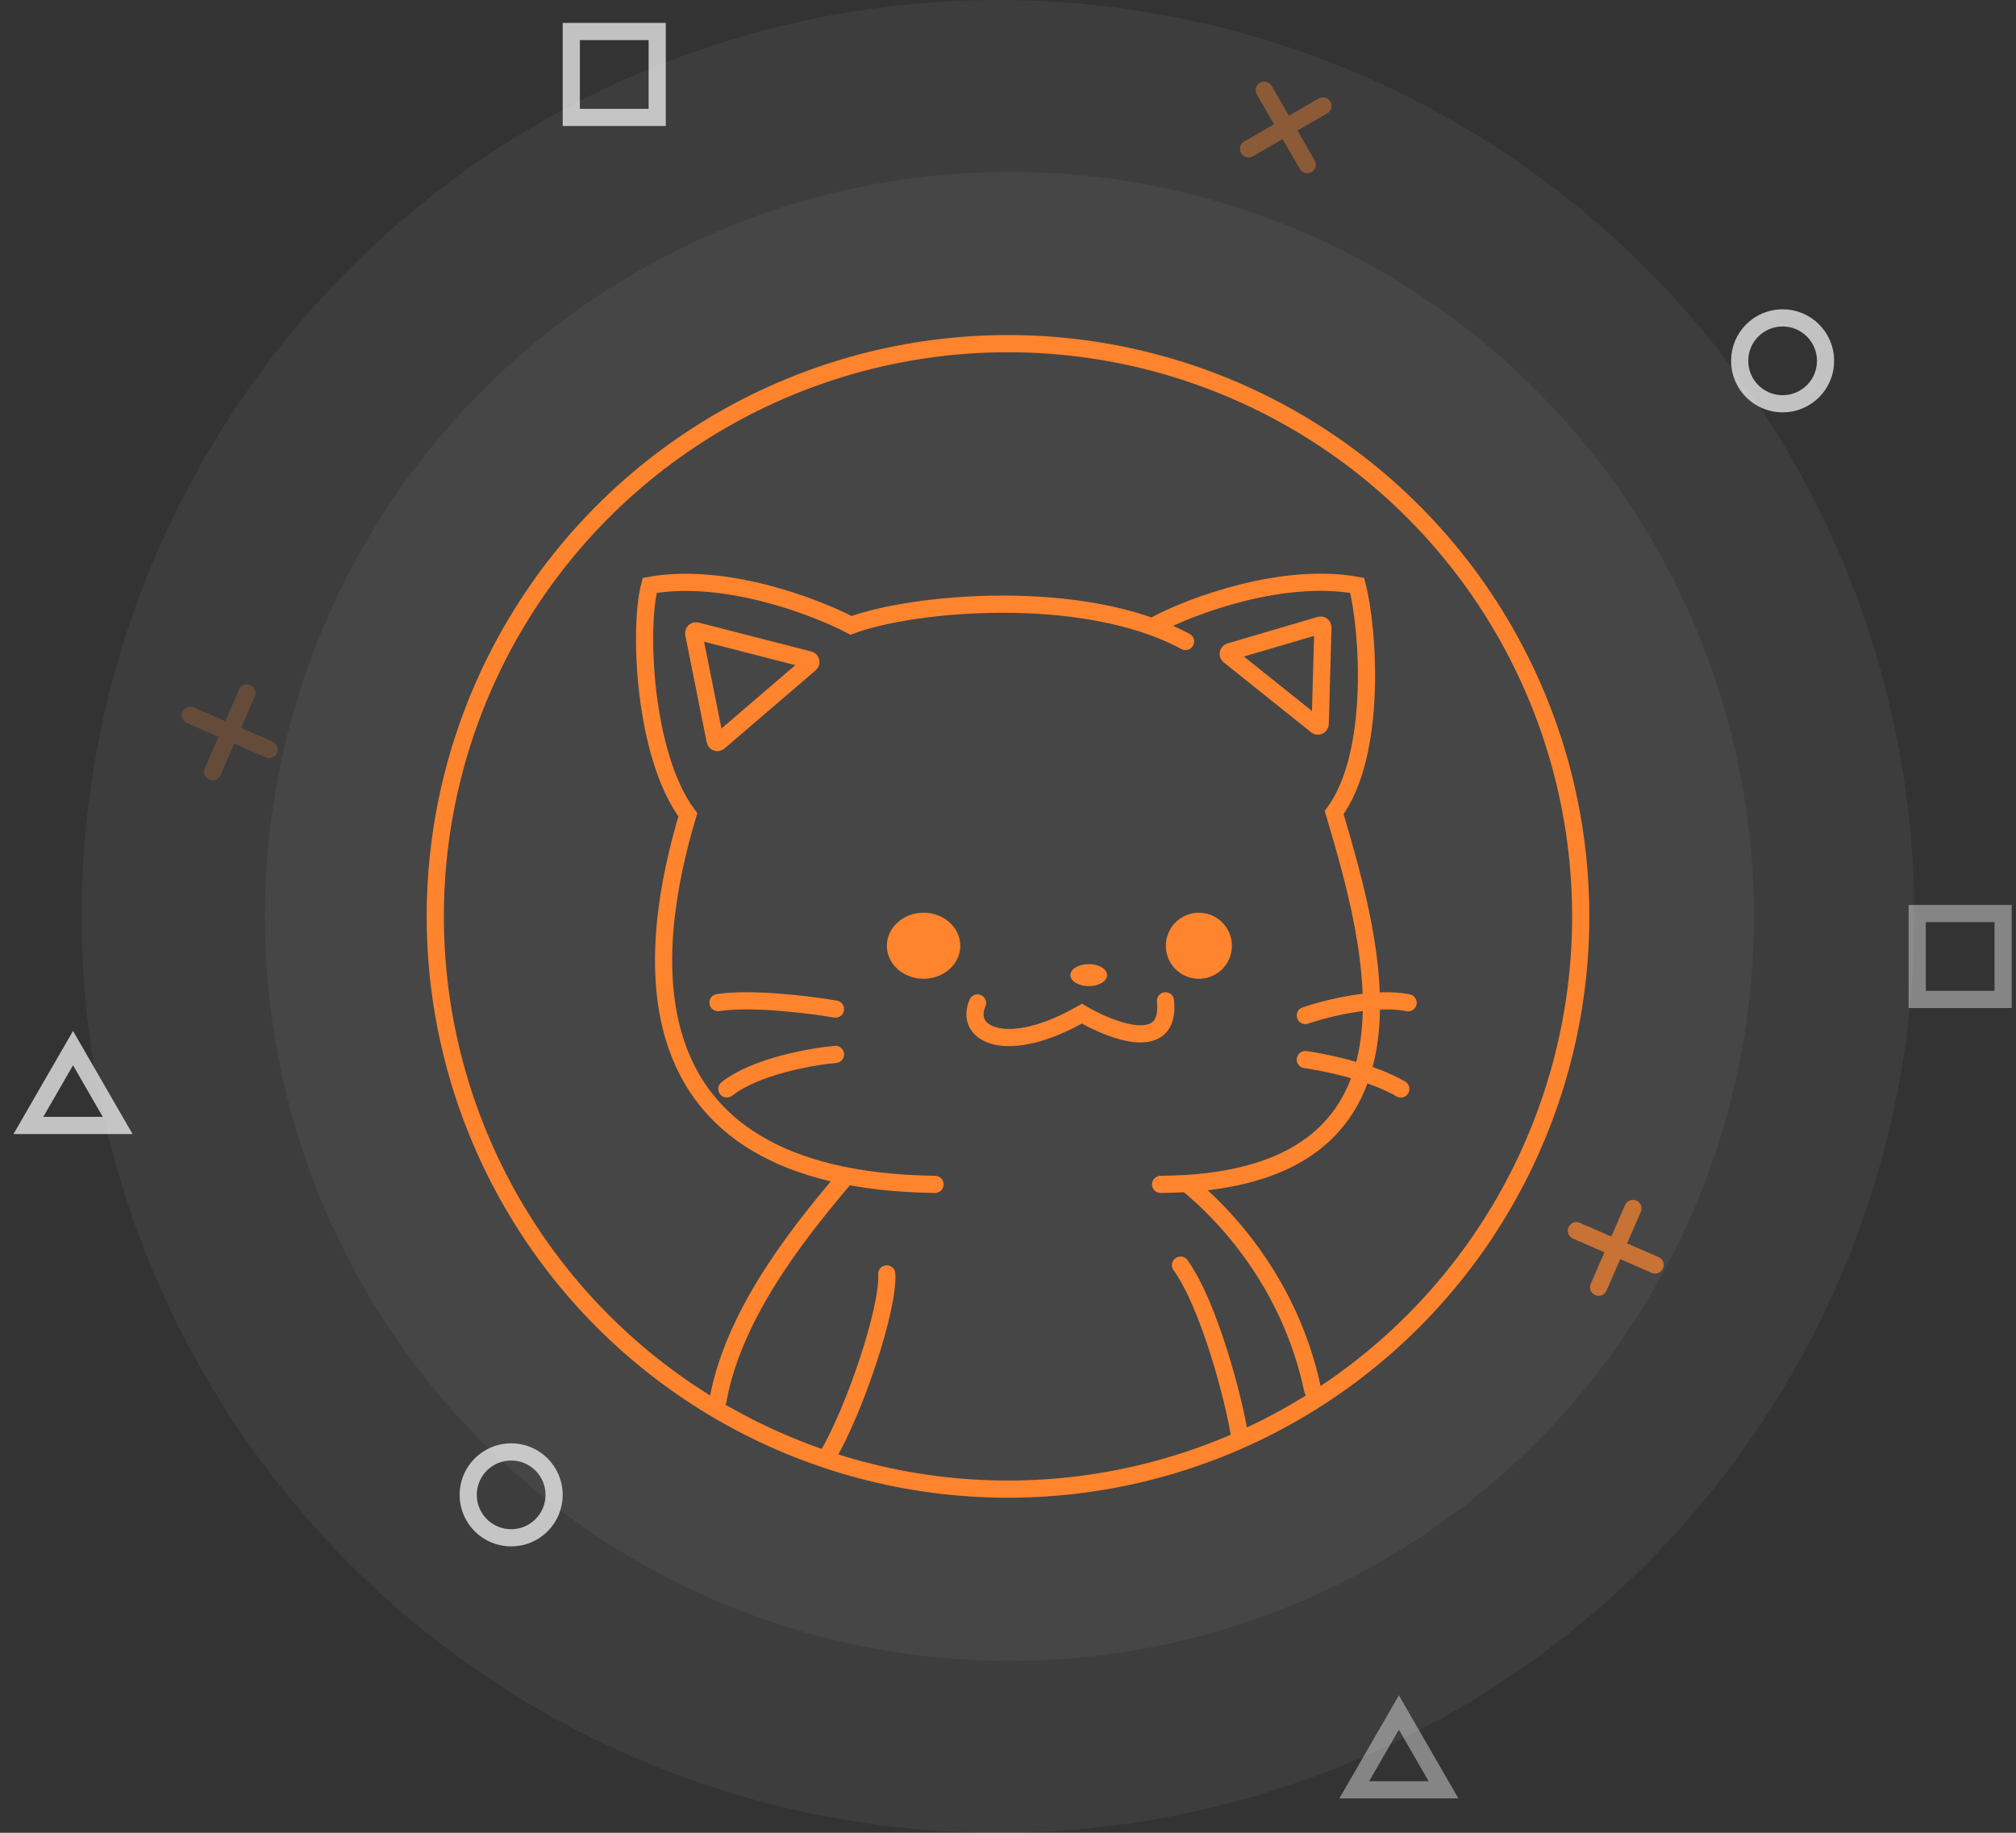 <svg width="176" height="160" viewBox="0 0 176 160" fill="none" xmlns="http://www.w3.org/2000/svg">
<rect x="0" y="0" width="176" height="160" fill="#333333" stroke="none"/>
<circle cx="88.125" cy="80" r="65" fill="white" fill-opacity="0.05"/>
<circle cx="87.125" cy="80" r="80" fill="white" fill-opacity="0.05"/>
<circle cx="155.625" cy="31.5" r="3.75" stroke="white" stroke-opacity="0.7" stroke-width="1.5"/>
<circle cx="44.625" cy="130.5" r="3.75" stroke="white" stroke-opacity="0.7" stroke-width="1.5"/>
<rect x="49.875" y="2.75" width="7.5" height="7.5" stroke="white" stroke-opacity="0.7" stroke-width="1.5"/>
<rect x="167.375" y="79.75" width="7.5" height="7.5" stroke="white" stroke-opacity="0.4" stroke-width="1.5"/>
<path d="M2.478 98.25L6.375 91.5L10.272 98.25H2.478Z" stroke="white" stroke-opacity="0.7" stroke-width="1.5"/>
<path d="M118.228 156.25L122.125 149.5L126.022 156.25H118.228Z" stroke="white" stroke-opacity="0.4" stroke-width="1.5"/>
<g opacity="0.2">
<path d="M16.622 62.44L23.498 65.433" stroke="#FF842D" stroke-width="1.5" stroke-linecap="round"/>
<path d="M21.556 60.496L18.563 67.373" stroke="#FF842D" stroke-width="1.5" stroke-linecap="round"/>
</g>
<g opacity="0.4">
<path d="M110.373 7.875L114.123 14.37" stroke="#FF842D" stroke-width="1.5" stroke-linecap="round"/>
<path d="M115.495 9.248L109 12.998" stroke="#FF842D" stroke-width="1.5" stroke-linecap="round"/>
</g>
<g opacity="0.7">
<path d="M137.622 107.439L144.498 110.432" stroke="#FF842D" stroke-width="1.5" stroke-linecap="round"/>
<path d="M142.556 105.496L139.563 112.373" stroke="#FF842D" stroke-width="1.5" stroke-linecap="round"/>
</g>
<circle cx="88" cy="80" r="50" stroke="#FF842D" stroke-width="1.5" stroke-linecap="round"/>
<path d="M73.814 102.754C70.631 106.575 64.124 114.157 62.683 122.238M72.246 127.109C74.637 123.05 77.597 114.218 77.416 111.211" stroke="#FF842D" stroke-width="1.5" stroke-linecap="round"/>
<path d="M72.938 88.092C70.745 87.715 65.624 87.075 62.683 87.527M72.938 92.048C70.809 92.236 65.933 93.103 63.457 95.062" stroke="#FF842D" stroke-width="1.5" stroke-linecap="round"/>
<path d="M103.703 103.395C106.632 105.787 112.59 111.769 114.599 121.341" stroke="#FF842D" stroke-width="1.5" stroke-linecap="round"/>
<path d="M81.631 103.395C53.868 103.027 56.595 82.65 60.05 71.134C56.2 65.988 55.731 54.84 56.718 51.103C63.233 49.927 71.155 52.941 74.302 54.595C79.484 52.635 94.468 51.149 103.5 56" stroke="#FF842D" stroke-width="1.5" stroke-linecap="round"/>
<path d="M101 54.5C104.104 52.84 112.057 49.924 118.484 51.104C119.458 54.854 120.273 65.775 116.476 70.938C119.884 82.494 126.006 103.247 101.322 103.394" stroke="#FF842D" stroke-width="1.5" stroke-linecap="round"/>
<ellipse cx="80.629" cy="82.564" rx="3.205" ry="2.884" fill="#FF842D"/>
<circle cx="104.664" cy="82.564" r="2.884" fill="#FF842D"/>
<path d="M113.958 88.653C115.753 88.036 120.06 86.95 122.931 87.542" stroke="#FF842D" stroke-width="1.5" stroke-linecap="round"/>
<path d="M113.958 92.5C115.702 92.744 119.81 93.599 122.29 95.064" stroke="#FF842D" stroke-width="1.5" stroke-linecap="round"/>
<ellipse cx="95.05" cy="85.127" rx="1.602" ry="0.961" fill="#FF842D"/>
<path d="M115.236 54.578L107.368 56.891C107.213 56.937 107.173 57.138 107.3 57.239L114.932 63.346C115.061 63.449 115.252 63.36 115.257 63.195L115.492 54.775C115.496 54.639 115.366 54.539 115.236 54.578Z" stroke="#FF842D" stroke-width="1.5" stroke-linecap="round"/>
<path d="M62.433 64.665L60.562 55.312C60.533 55.167 60.666 55.042 60.808 55.079L70.643 57.602C70.8 57.642 70.847 57.842 70.724 57.947L62.759 64.778C62.643 64.877 62.463 64.815 62.433 64.665Z" stroke="#FF842D" stroke-width="1.5" stroke-linecap="round"/>
<path d="M103.062 110.445C105.626 114.031 107.762 122.398 108.189 125.187" stroke="#FF842D" stroke-width="1.5" stroke-linecap="round"/>
<path d="M85.339 87.557C84.123 90.352 87.972 92.215 94.455 88.489C97.088 90.042 102.234 91.992 101.748 87.371" stroke="#FF842D" stroke-width="1.5" stroke-linecap="round"/>
</svg>
